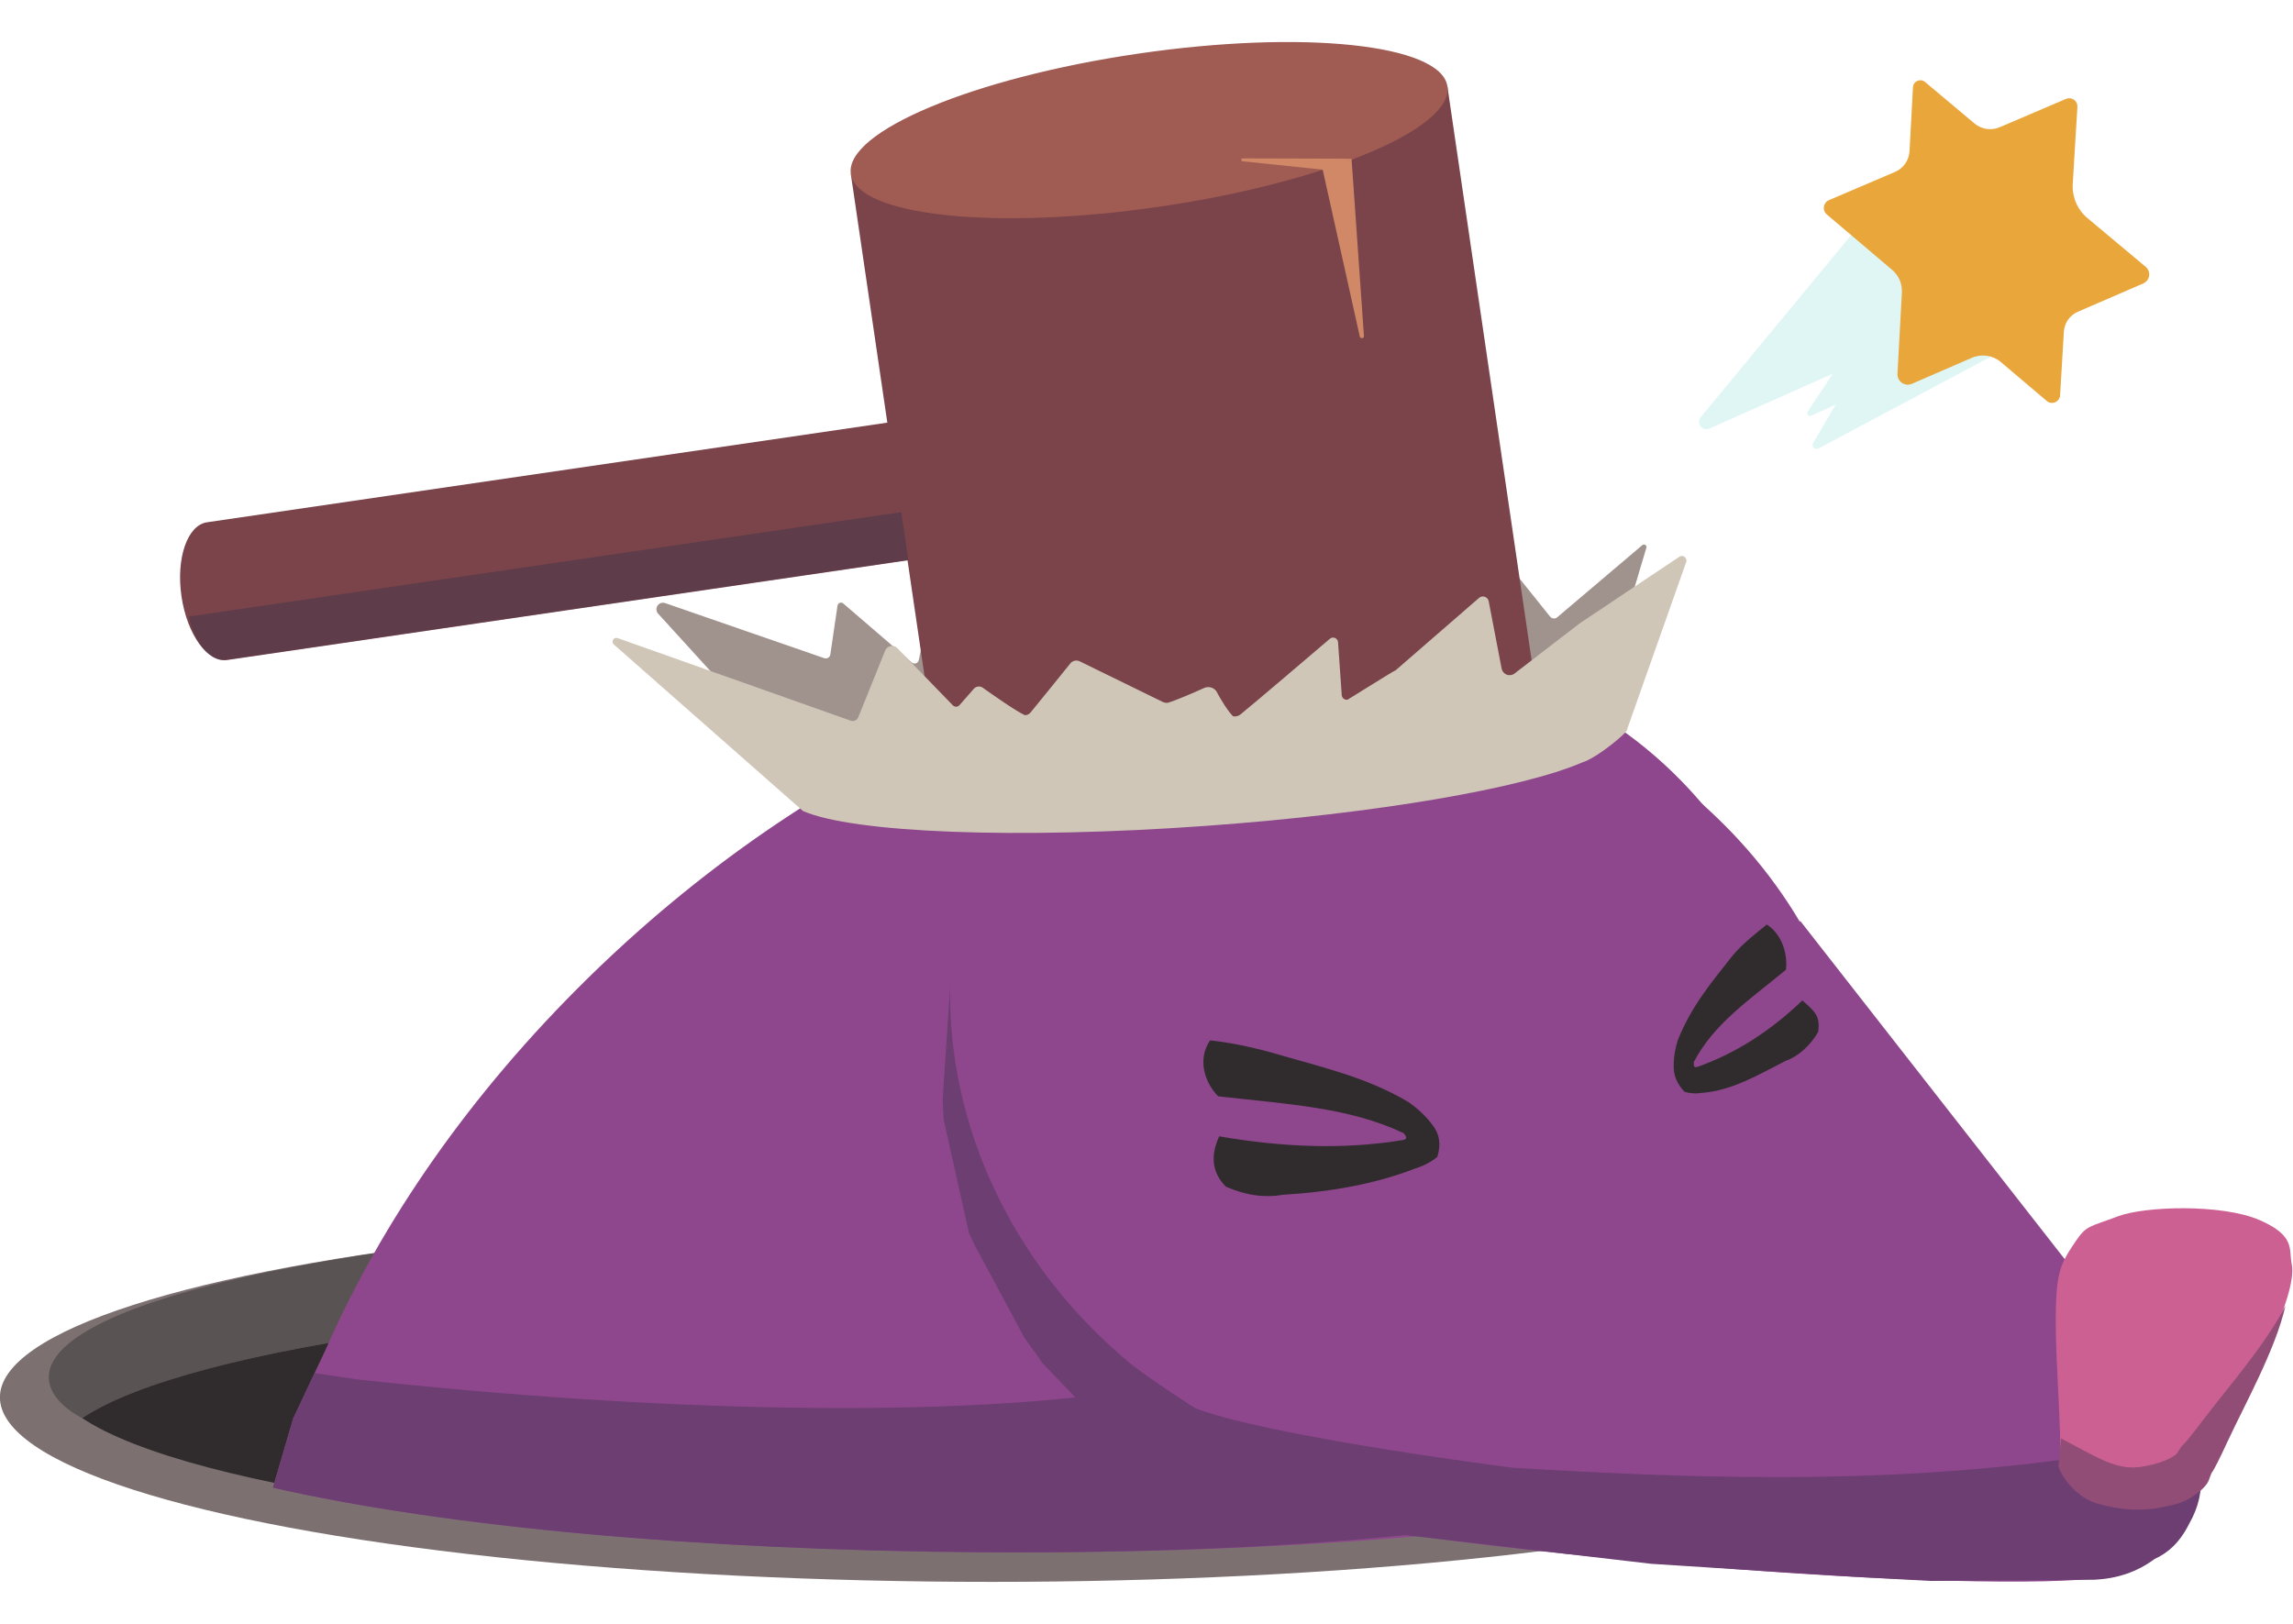 <?xml version="1.0" encoding="UTF-8" standalone="no"?>
<!DOCTYPE svg PUBLIC "-//W3C//DTD SVG 1.1//EN" "http://www.w3.org/Graphics/SVG/1.1/DTD/svg11.dtd">
<svg width="100%" height="100%" viewBox="0 0 48 34" version="1.1" xmlns="http://www.w3.org/2000/svg" xmlns:xlink="http://www.w3.org/1999/xlink" xml:space="preserve" xmlns:serif="http://www.serif.com/" style="fill-rule:evenodd;clip-rule:evenodd;stroke-linecap:round;stroke-linejoin:round;stroke-miterlimit:1.5;">
    <g transform="matrix(1,0,0,1,0,-7)">
        <g id="Hole" transform="matrix(1.152,0,0,1.152,-5.913,-1.67)">
            <g transform="matrix(1.625,0,0,6.708,-15.03,-97.883)">
                <ellipse cx="23.5" cy="19.5" rx="11.093" ry="0.5" style="fill:rgb(125,112,113);"/>
            </g>
            <g transform="matrix(1.491,0,0,1.491,-11.872,-1.737)">
                <path d="M12.407,23.5C12.137,23.355 12,23.18 12,23C12,21.896 17.153,21 23.5,21C29.847,21 35,21.896 35,23C35,23.18 34.863,23.355 34.593,23.5C33.287,22.628 28.812,22 23.5,22C18.188,22 13.713,22.628 12.407,23.5Z" style="fill:rgb(90,83,83);"/>
            </g>
            <g transform="matrix(1.491,0,0,1.491,-11.872,-0.247)">
                <path d="M12.407,22.5C13.713,21.628 18.188,21 23.5,21C28.812,21 33.287,21.628 34.593,22.5C33.287,23.372 28.812,24 23.5,24C18.188,24 13.713,23.372 12.407,22.5Z" style="fill:rgb(48,44,46);"/>
            </g>
        </g>
        <g transform="matrix(1.717,0,6.93889e-18,1.301,-19.56,2.177)">
            <g id="Hit-back" serif:id="Hit back">
                <path d="M23.915,13.835C23.936,13.887 23.984,13.908 24.025,13.882C24.307,13.702 25.327,13.047 25.571,12.891C25.602,12.871 25.639,12.881 25.661,12.916C25.813,13.158 26.382,14.061 26.535,14.304C26.556,14.338 26.594,14.343 26.62,14.315C26.825,14.099 27.649,13.232 27.833,13.037C27.854,13.015 27.885,13.016 27.905,13.04C28.045,13.204 28.561,13.81 28.7,13.974C28.72,13.998 28.75,13.998 28.77,13.975C28.925,13.798 29.545,13.093 29.736,12.876C29.75,12.859 29.77,12.851 29.789,12.853C29.809,12.855 29.827,12.868 29.839,12.888C29.943,13.059 30.192,13.47 30.29,13.63C30.3,13.647 30.316,13.658 30.332,13.66C30.349,13.662 30.366,13.656 30.378,13.641C30.559,13.439 31.192,12.73 31.415,12.48C31.425,12.469 31.44,12.468 31.452,12.477C31.463,12.487 31.468,12.505 31.464,12.523C31.353,13.015 30.964,14.739 30.964,14.739L31.021,14.832L30.945,14.826L30.857,15.213L29.932,14.737L29.303,14.682L29.83,15.302L25.787,15.192L26.01,14.958L24.204,14.556L24.451,15.167L23.324,15.294L23.541,15.541L21.626,16.144L21.383,16.434C21.383,16.434 19.963,14.376 19.416,13.584C19.391,13.548 19.388,13.495 19.408,13.455C19.428,13.415 19.466,13.397 19.501,13.413C20.043,13.661 21.166,14.173 21.442,14.3C21.458,14.307 21.475,14.304 21.489,14.293C21.503,14.282 21.512,14.263 21.515,14.242C21.535,14.061 21.582,13.643 21.603,13.452C21.606,13.432 21.616,13.416 21.63,13.409C21.644,13.402 21.66,13.405 21.672,13.418C21.84,13.61 22.331,14.167 22.51,14.37C22.523,14.385 22.542,14.39 22.559,14.383C22.576,14.375 22.589,14.356 22.593,14.333C22.662,13.896 22.915,12.304 22.997,11.785C23.001,11.76 23.016,11.741 23.036,11.737C23.055,11.733 23.074,11.746 23.083,11.769C23.259,12.206 23.771,13.479 23.915,13.835Z" style="fill:rgb(160,147,142);stroke:white;stroke-opacity:0;stroke-width:0.07px;"/>
            </g>
        </g>
        <g id="Star" transform="matrix(1.152,0,0,1.152,-5.913,-1.67)">
            <g transform="matrix(1.491,0,0,1.491,-11.872,-1.737)">
                <path d="M34.631,9.428L34.858,9.086L35.814,10.199L35.607,10.295L35.796,10.492C35.796,10.492 34.091,11.401 33.567,11.68C33.548,11.69 33.524,11.687 33.509,11.671C33.494,11.655 33.491,11.632 33.502,11.613L33.778,11.143L33.481,11.28C33.467,11.287 33.45,11.283 33.439,11.271C33.429,11.259 33.428,11.241 33.437,11.228L33.742,10.768L32.238,11.437C32.2,11.454 32.155,11.443 32.129,11.409C32.104,11.376 32.105,11.33 32.132,11.298C32.721,10.584 34.174,8.826 34.174,8.826L34.631,9.428Z" style="fill:rgb(223,246,245);stroke:white;stroke-opacity:0;stroke-width:0.06px;"/>
            </g>
            <g transform="matrix(1.491,0,0,1.491,-11.872,-1.737)">
                <path d="M35.47,7.719C35.555,7.79 35.673,7.807 35.775,7.764C35.993,7.67 36.374,7.508 36.584,7.418C36.616,7.405 36.652,7.408 36.681,7.428C36.709,7.448 36.725,7.481 36.723,7.516C36.709,7.749 36.683,8.181 36.666,8.456C36.657,8.615 36.723,8.769 36.845,8.871C37.05,9.043 37.37,9.311 37.556,9.466C37.587,9.493 37.603,9.534 37.597,9.575C37.591,9.615 37.564,9.65 37.527,9.667C37.307,9.762 36.937,9.923 36.726,10.014C36.63,10.056 36.565,10.149 36.558,10.254C36.546,10.462 36.525,10.812 36.512,11.031C36.51,11.068 36.486,11.101 36.452,11.116C36.417,11.131 36.377,11.125 36.349,11.1C36.192,10.968 35.949,10.762 35.79,10.626C35.692,10.543 35.555,10.523 35.437,10.574C35.232,10.663 34.91,10.803 34.706,10.891C34.666,10.909 34.62,10.904 34.584,10.879C34.548,10.854 34.528,10.812 34.53,10.769C34.545,10.498 34.57,10.026 34.584,9.776C34.589,9.672 34.546,9.571 34.467,9.504C34.265,9.333 33.872,9 33.669,8.827C33.641,8.804 33.628,8.768 33.633,8.732C33.639,8.696 33.662,8.666 33.696,8.652C33.906,8.562 34.282,8.401 34.499,8.309C34.602,8.265 34.671,8.166 34.677,8.055C34.688,7.841 34.707,7.489 34.719,7.276C34.721,7.242 34.742,7.212 34.773,7.199C34.804,7.185 34.84,7.19 34.866,7.212C35.031,7.35 35.305,7.58 35.47,7.719Z" style="fill:rgb(233,166,58);stroke:white;stroke-opacity:0;stroke-width:0.06px;"/>
            </g>
        </g>
        <g id="Mole" transform="matrix(1.152,0,0,1.152,-5.913,-1.67)">
            <g id="Body" transform="matrix(1.491,0.01,-0.01,1.499,-11.817,-1.972)">
                <path d="M15.526,22.598C15.512,22.601 15.498,22.603 15.484,22.606C16.166,21.027 17.237,19.479 18.634,18.092C21.365,15.382 24.705,13.924 27.553,13.923L27.58,13.923C29.306,13.927 30.851,14.469 31.967,15.595C33.686,17.326 34.015,20.061 33.095,22.894L32.902,23.565L32.613,24.186C30.52,24.693 27.215,25 23.5,25C20.051,25 16.955,24.735 14.857,24.275L15.098,23.435L15.484,22.606L15.553,22.593C15.544,22.595 15.535,22.596 15.526,22.598Z" style="fill:rgb(142,71,140);"/>
            </g>
            <g id="Head" transform="matrix(0.98,-0.197,0.197,0.98,-3.336,6.508)">
                <g id="Head1" serif:id="Head" transform="matrix(1.48,0.181,-0.181,1.48,-9.555,-6.686)">
                    <path d="M25.658,24.019L25.533,23.953L25.064,23.518C22.738,21.323 22.498,17.811 24.463,15.729C26.427,13.647 29.911,13.739 32.237,15.934C32.787,16.454 33.224,17.045 33.535,17.676L33.543,17.67C33.543,17.67 35.942,21.278 37.674,23.882C37.969,24.326 37.97,24.903 37.675,25.348C37.411,25.746 36.958,25.967 36.49,25.939C35.626,25.959 33.574,25.733 31.202,25.337C28.319,24.856 25.965,24.292 25.658,24.019Z" style="fill:rgb(142,71,140);"/>
                </g>
                <g transform="matrix(1.486,0.299,-0.295,1.466,-7.606,-10.026)">
                    <path d="M23.211,18.246C23.181,19.895 23.924,21.605 25.364,22.819L25.856,23.226L25.985,23.285C26.243,23.49 27.831,23.809 29.952,24.092C32.124,24.224 34.314,24.301 36.643,23.981L37.397,24.307L38.17,23.857L38.204,23.945L38.21,24.141C38.232,24.365 38.183,24.576 38.071,24.773C37.962,24.995 37.82,25.127 37.657,25.2C37.444,25.362 37.201,25.44 36.935,25.453L34.97,25.468L34.056,25.418L31.617,25.26L28.437,24.884L27.641,24.767L25.988,24.372L25.858,24.316L25.357,23.919L24.321,22.823L24.102,22.512L23.498,21.373L23.438,21.242L23.134,19.862L23.121,19.617L23.211,18.246Z" style="fill:rgb(108,62,114);"/>
                </g>
                <g transform="matrix(1.085,0.361,0.594,-0.84,-12.9,43.354)">
                    <g id="Nose">
                        <path d="M37.603,23.826C37.608,23.676 37.504,23.494 37.304,23.41C37.029,23.295 36.67,23.115 36.046,23.243C35.78,23.297 35.551,23.443 35.347,23.749C35.178,24.369 34.358,26.115 34.11,27.016C33.999,27.419 34.035,27.597 34.085,27.886C34.142,28.213 34.203,28.183 34.561,28.444C34.9,28.691 36.052,28.908 36.732,28.696C37.393,28.489 37.374,28.225 37.523,27.956C37.822,27.418 37.715,25.569 37.657,24.553C37.611,23.744 37.593,24.106 37.603,23.826Z" style="fill:rgb(205,96,147);stroke:white;stroke-opacity:0;stroke-width:0.07px;"/>
                    </g>
                </g>
                <g id="Eyes">
                    <g id="Closed">
                        <g transform="matrix(-0.802,0.211,0.379,1.442,49.673,-8.07)">
                            <path d="M29.107,20.534C29.013,20.423 28.895,20.337 28.766,20.262C28.171,19.963 27.562,19.815 26.885,19.634C26.565,19.553 26.176,19.51 25.903,19.475C25.708,19.651 25.758,19.897 25.962,20.073C26.992,20.21 27.897,20.276 28.668,20.59C28.707,20.635 28.718,20.651 28.651,20.661C27.768,20.719 26.865,20.662 25.935,20.497C25.78,20.699 25.74,20.771 25.926,20.927C26.217,21.036 26.575,21.089 26.842,21.069C27.538,21.076 28.188,21.106 28.801,20.971C28.938,20.948 29.048,20.911 29.137,20.864C29.209,20.729 29.188,20.622 29.107,20.534Z" style="fill:rgb(48,44,46);stroke:white;stroke-opacity:0;stroke-width:0.07px;"/>
                        </g>
                        <g transform="matrix(1.223,0.156,-0.216,1.702,-1.551,-11.618)">
                            <path d="M29.107,20.534C29.013,20.423 28.895,20.337 28.766,20.262C28.171,19.963 27.486,19.819 26.809,19.637C26.489,19.556 26.191,19.496 25.918,19.462C25.723,19.637 25.773,19.883 25.977,20.059C27.007,20.197 27.897,20.276 28.668,20.59C28.707,20.635 28.718,20.651 28.651,20.661C27.768,20.719 26.88,20.648 25.95,20.483C25.795,20.685 25.809,20.865 25.995,21.02C26.285,21.13 26.562,21.169 26.829,21.149C27.525,21.155 28.188,21.106 28.801,20.971C28.938,20.948 29.048,20.911 29.137,20.864C29.209,20.729 29.188,20.622 29.107,20.534Z" style="fill:rgb(48,44,46);stroke:white;stroke-opacity:0;stroke-width:0.06px;"/>
                        </g>
                    </g>
                </g>
            </g>
        </g>
        <g id="Hammer" transform="matrix(0.763,-0.863,0.863,0.763,6.093,31.981)">
            <g transform="matrix(1.139,0.962,-0.962,1.139,-0.748,-29.593)">
                <g id="handle">
                    <path d="M13.363,8.297C13.12,8.297 12.924,7.917 12.924,7.449C12.924,6.98 13.12,6.6 13.363,6.6L21.981,6.6L21.981,8.297L13.363,8.297Z" style="fill:rgb(122,68,74);stroke:white;stroke-opacity:0;stroke-width:0.06px;"/>
                </g>
            </g>
            <g id="Head2" serif:id="Head" transform="matrix(0.764,0.645,-0.645,0.764,17.312,-13.332)">
                <g transform="matrix(1.491,6.7819e-17,7.40508e-17,1.491,-9.798,2.031)">
                    <rect x="12.022" y="1.658" width="7.35" height="7.206" style="fill:rgb(122,68,74);stroke:white;stroke-opacity:0;stroke-width:0.06px;"/>
                </g>
                <g transform="matrix(1.491,6.7819e-17,7.40508e-17,1.491,-6.246,1.616)">
                    <ellipse cx="13.315" cy="1.936" rx="3.675" ry="0.942" style="fill:rgb(160,91,83);stroke:white;stroke-opacity:0;stroke-width:0.06px;"/>
                </g>
                <g transform="matrix(1.491,6.7819e-17,7.40508e-17,1.491,-6.246,12.357)">
                    <ellipse cx="13.315" cy="1.936" rx="3.675" ry="0.942" style="fill:rgb(122,68,74);stroke:white;stroke-opacity:0;stroke-width:0.06px;"/>
                </g>
            </g>
            <g id="Chip" transform="matrix(0.764,0.645,-0.645,0.764,8.831,-22.05)">
                <g transform="matrix(-2.466,3.44462e-16,6.39034e-16,-2.392,96.078,17.152)">
                    <path d="M27.188,3.006C27.188,2.997 27.195,2.991 27.203,2.991C27.211,2.991 27.218,2.997 27.219,3.006C27.249,3.425 27.312,4.316 27.312,4.316L27.089,4.349C27.089,4.349 27.156,3.433 27.188,3.006Z" style="fill:rgb(208,136,103);stroke:white;stroke-opacity:0;stroke-width:0.04px;"/>
                </g>
                <g transform="matrix(-8.68239e-16,-2.254,1.491,-7.18272e-16,22.329,68.057)">
                    <path d="M27.31,3.34C27.312,3.332 27.318,3.326 27.324,3.328C27.33,3.33 27.333,3.338 27.333,3.347C27.285,3.829 27.202,4.67 27.202,4.67L27.149,4.295C27.149,4.295 27.246,3.718 27.31,3.34Z" style="fill:rgb(208,136,103);stroke:white;stroke-opacity:0;stroke-width:0.05px;"/>
                </g>
            </g>
        </g>
        <g id="Shadow" transform="matrix(1.152,0,0,1.152,-3.534,-5.22)">
            <g transform="matrix(2.068,-0.303,0.075,0.512,-0.868,20.258)">
                <path d="M9.64,6.734L3.646,6.734C3.511,6.734 3.396,6.029 3.379,5.037L9.64,5.037L9.64,6.734Z" style="fill:rgb(57,49,75);fill-opacity:0.4;stroke:white;stroke-opacity:0;stroke-width:0.06px;"/>
            </g>
            <g transform="matrix(1.152,0.093,0.388,-0.984,-9.358,57.457)">
                <path d="M37.723,27.057C37.836,26.262 37.695,25.223 37.657,24.553C37.611,23.744 37.593,24.106 37.603,23.826C37.608,23.676 37.439,23.43 37.238,23.346C36.964,23.231 36.67,23.115 36.046,23.243C35.78,23.297 35.425,23.548 35.22,23.853L35.092,24.36C35.716,24.087 36.065,23.908 36.374,23.944C36.6,23.97 36.933,24.139 36.958,24.277C37.005,24.534 36.95,24.2 37.162,24.926C37.326,25.486 37.654,26.335 37.723,27.057Z" style="fill:rgb(145,77,118);stroke:white;stroke-opacity:0;stroke-width:0.07px;"/>
            </g>
            <g transform="matrix(1.491,0.01,-0.01,1.499,-13.882,1.11)">
                <path d="M25.261,22.678C26.64,23.682 28.109,24.36 29.545,24.65C27.794,24.89 25.72,25 23.5,25C20.051,25 16.955,24.735 14.857,24.275L15.098,23.435L15.356,22.882L15.881,22.956C19.576,23.331 22.896,23.359 25.029,23.066L25.261,22.678Z" style="fill:rgb(108,62,114);"/>
            </g>
        </g>
        <g transform="matrix(1.716,-0.046,0.061,1.301,-20.859,3.358)">
            <g id="Hit-font" serif:id="Hit font">
                <path d="M31.446,15.656C31.539,15.672 31.446,15.656 31.446,15.656C31.468,15.681 31.071,16.095 30.878,16.164C30.141,16.549 28.359,16.895 26.266,17.019C23.933,17.158 21.952,16.977 21.361,16.607C21.361,16.607 19.696,14.528 19.151,13.848C19.135,13.828 19.133,13.796 19.145,13.772C19.157,13.747 19.18,13.737 19.2,13.747C19.832,14.07 21.635,14.992 21.995,15.176C22.03,15.194 22.071,15.172 22.087,15.126C22.16,14.914 22.355,14.348 22.454,14.063C22.467,14.026 22.493,14 22.523,13.993C22.553,13.986 22.584,14 22.604,14.03C22.774,14.279 23.131,14.801 23.248,14.974C23.258,14.988 23.272,14.996 23.287,14.996C23.302,14.996 23.317,14.988 23.327,14.974C23.376,14.906 23.459,14.791 23.512,14.716C23.541,14.676 23.588,14.67 23.621,14.702C23.74,14.822 24.014,15.095 24.119,15.162C24.146,15.163 24.172,15.148 24.19,15.121C24.294,14.967 24.586,14.526 24.703,14.349C24.732,14.306 24.779,14.293 24.818,14.32C25.025,14.464 25.661,14.907 25.807,15.009C25.825,15.021 25.845,15.027 25.865,15.025C25.958,14.995 26.191,14.872 26.323,14.8C26.377,14.774 26.436,14.799 26.466,14.861C26.513,14.991 26.596,15.19 26.655,15.269C26.687,15.279 26.721,15.269 26.747,15.242C26.946,15.043 27.628,14.328 27.879,14.065C27.897,14.046 27.921,14.042 27.941,14.054C27.962,14.067 27.975,14.093 27.976,14.123C27.98,14.351 27.988,14.771 27.991,14.976C27.992,14.999 27.999,15.019 28.012,15.034C28.024,15.048 28.041,15.055 28.058,15.053C28.218,14.934 28.622,14.62 28.663,14.599C28.664,14.598 28.665,14.598 28.665,14.597C28.677,14.585 29.443,13.767 29.719,13.473C29.739,13.451 29.766,13.445 29.79,13.457C29.814,13.469 29.831,13.497 29.835,13.53C29.864,13.796 29.922,14.324 29.954,14.618C29.959,14.663 29.981,14.701 30.013,14.718C30.044,14.736 30.081,14.73 30.109,14.703C30.371,14.455 30.929,13.927 30.929,13.927C30.929,13.927 31.828,13.19 32.184,12.897C32.205,12.88 32.231,12.883 32.249,12.903C32.267,12.923 32.273,12.956 32.264,12.985C32.063,13.644 31.446,15.656 31.446,15.656Z" style="fill:rgb(207,198,184);stroke:white;stroke-opacity:0;stroke-width:0.07px;"/>
            </g>
        </g>
    </g>
</svg>

